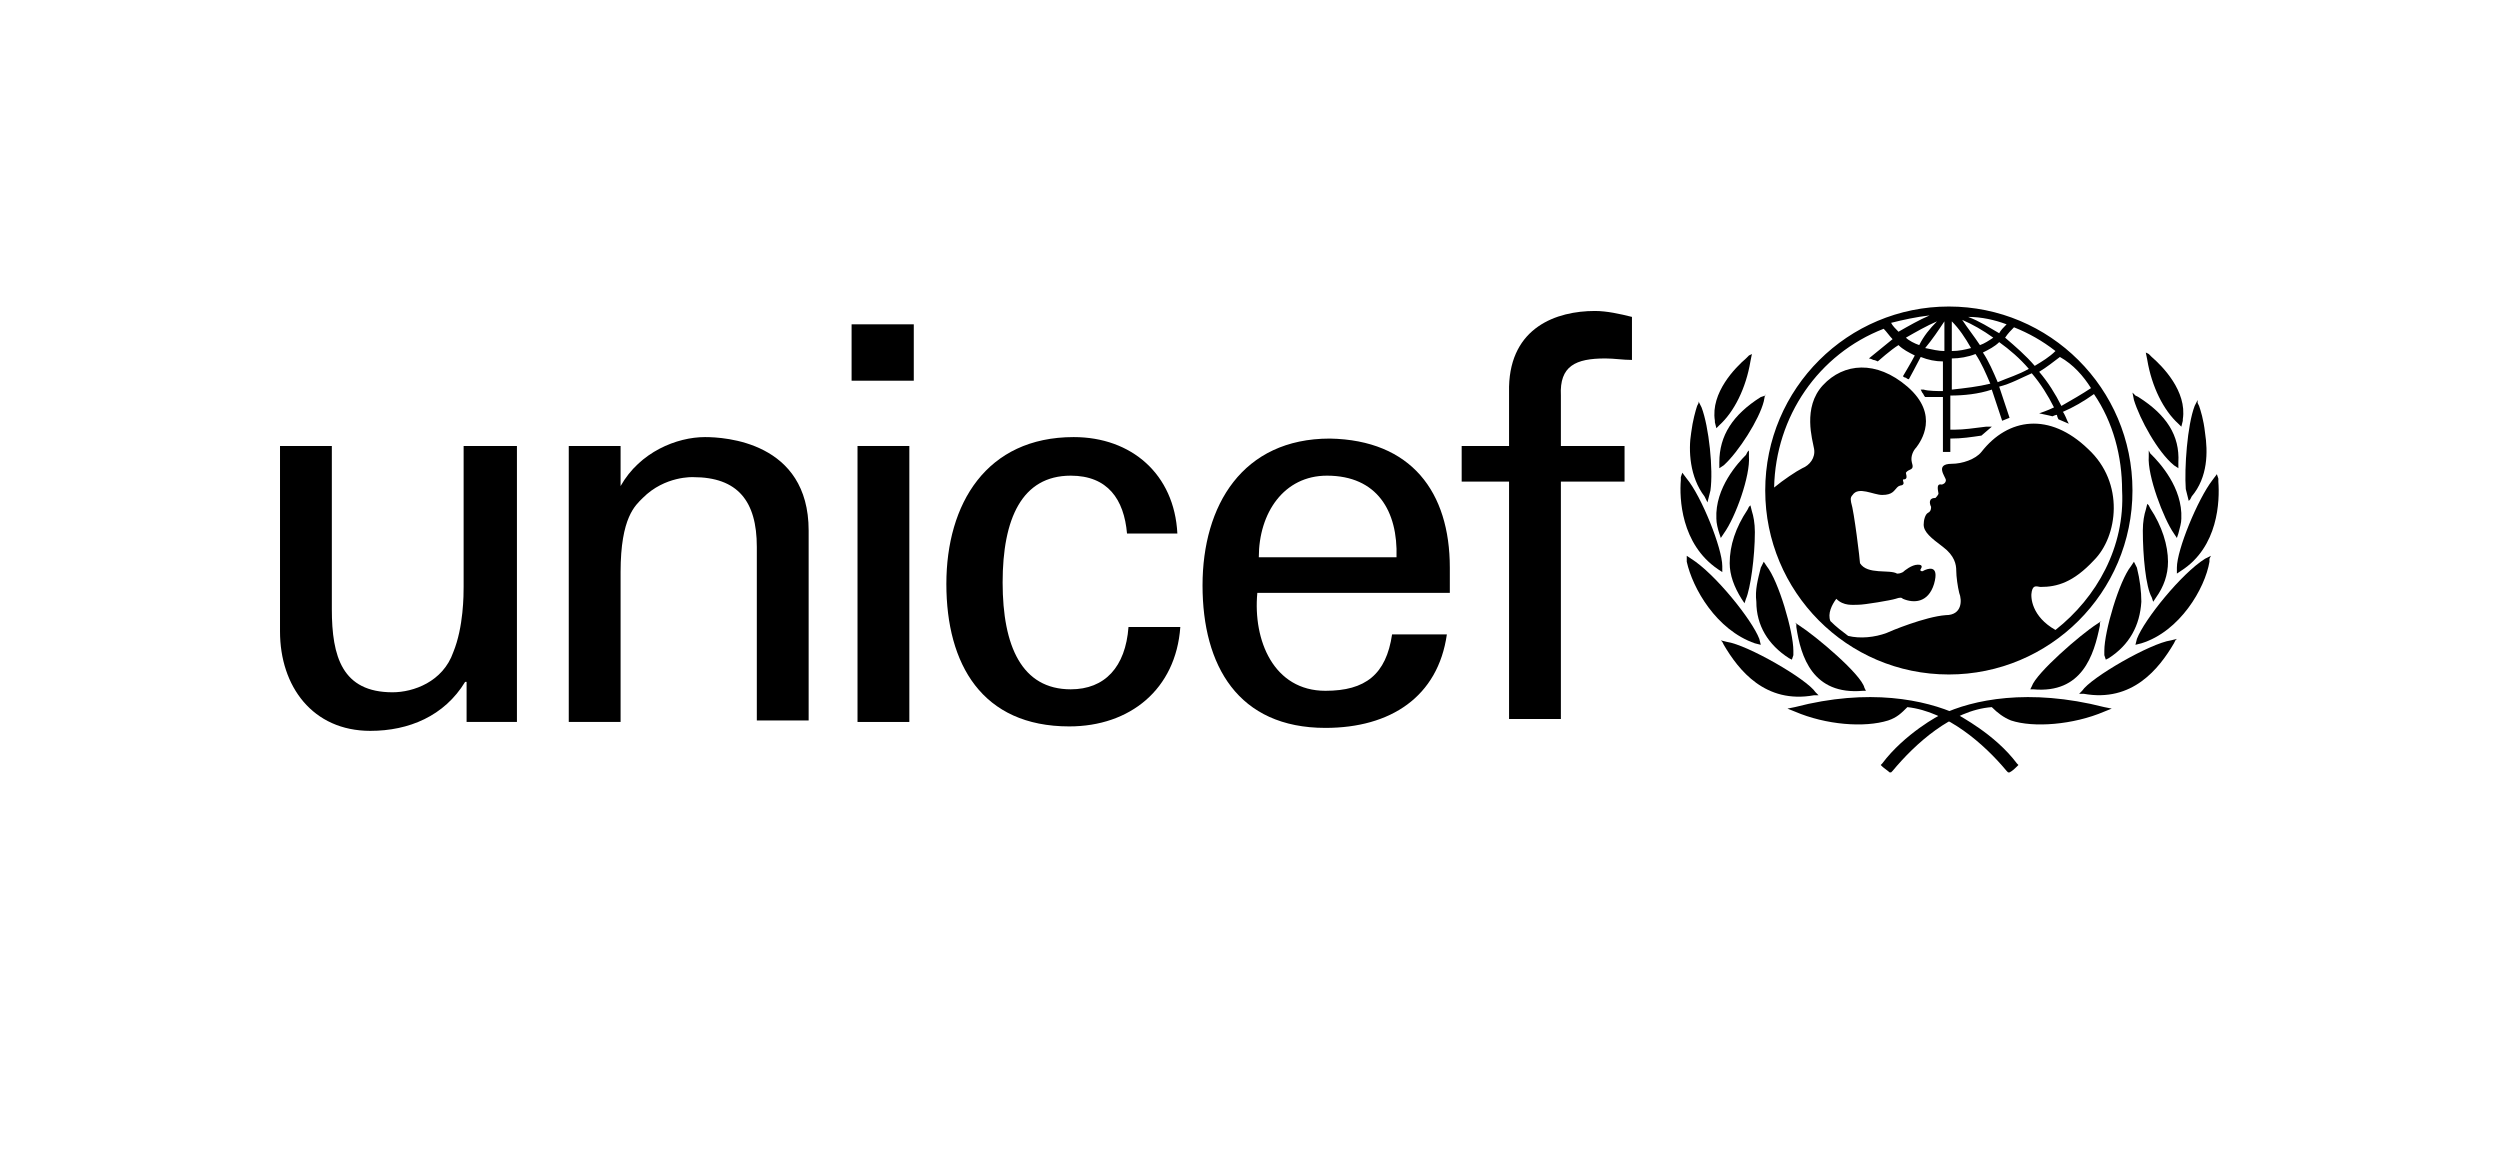 <?xml version="1.0" encoding="UTF-8"?>
<svg width="1933px" height="898px" viewBox="0 0 1933 898" version="1.1" xmlns="http://www.w3.org/2000/svg" xmlns:xlink="http://www.w3.org/1999/xlink">
    <title>unicef-logo</title>
    <defs>
        <path d="M0,0 L1932,0 L1932,898 L0,898 L0,0 Z" id="path-1"></path>
    </defs>
    <g id="unicef-logo" stroke="none" fill="none" transform="translate(0.336, 0)" xlink:href="#path-1" fill-rule="evenodd" stroke-width="1">
        <g id="Unicef" transform="translate(216.168, 237)" fill="#000000">
            <path d="M1290.344,0 C1212.489,0 1148.372,63.097 1148.372,142.254 C1148.372,220.265 1211.344,284.509 1290.344,284.509 C1368.2,284.509 1432.317,221.412 1432.317,142.254 C1432.317,63.097 1368.2,0 1290.344,0 M1400.258,63.097 C1393.389,67.686 1385.374,72.274 1377.36,76.863 C1372.78,67.686 1367.055,58.508 1360.185,50.477 C1365.91,47.036 1371.635,42.447 1376.215,39.005 C1386.519,44.741 1394.534,53.919 1400.258,63.097 M1340.722,16.061 C1352.171,20.65 1362.475,26.386 1372.78,34.416 C1368.2,39.005 1362.475,42.447 1356.751,45.889 C1349.881,37.858 1341.866,30.975 1333.852,24.091 C1336.142,20.65 1338.432,18.355 1340.722,16.061 M1352.171,48.183 C1344.156,52.772 1336.142,55.066 1328.127,58.508 C1324.692,50.477 1321.258,42.447 1316.678,35.564 C1321.258,33.269 1325.837,30.975 1329.272,27.533 C1337.287,33.269 1345.301,40.152 1352.171,48.183 M1334.997,13.767 C1332.707,16.061 1330.417,18.355 1329.272,20.65 C1321.258,16.061 1314.388,11.472 1305.228,8.03 C1315.533,8.03 1325.837,10.325 1334.997,13.767 M1324.692,24.091 C1321.258,26.386 1317.823,28.68 1314.388,29.828 C1309.808,22.944 1305.228,17.208 1300.649,10.325 C1308.663,13.767 1316.678,18.355 1324.692,24.091 M1292.634,11.472 C1298.359,17.208 1302.939,24.091 1307.518,32.122 C1302.939,33.269 1298.359,34.416 1292.634,34.416 L1292.634,11.472 Z M1292.634,40.152 C1298.359,40.152 1305.228,39.005 1310.953,36.711 C1315.533,43.594 1318.968,51.625 1322.403,59.655 C1313.243,61.949 1302.939,63.097 1292.634,64.244 L1292.634,40.152 Z M1286.909,11.472 L1286.909,34.416 C1282.33,34.416 1277.75,33.269 1272.025,32.122 C1277.75,25.239 1282.33,18.355 1286.909,11.472 M1267.446,29.828 C1264.011,28.68 1259.431,26.386 1257.141,24.091 C1265.156,19.503 1273.17,14.914 1281.185,11.472 C1275.46,17.208 1270.88,22.944 1267.446,29.828 M1275.46,6.883 C1267.446,10.325 1259.431,14.914 1251.416,19.503 C1249.127,17.208 1246.837,14.914 1245.692,12.619 C1254.851,10.325 1265.156,8.03 1275.46,6.883 M1372.78,250.092 C1354.461,239.767 1353.316,224.854 1354.461,220.265 C1355.606,214.529 1359.041,216.823 1361.33,216.823 C1373.925,216.823 1386.519,213.382 1402.548,196.173 C1420.867,177.818 1426.592,136.518 1397.968,110.132 C1368.2,81.452 1336.142,86.041 1315.533,112.427 C1310.953,118.163 1300.649,121.605 1292.634,121.605 C1278.895,121.605 1288.054,131.929 1288.054,134.224 C1288.054,136.518 1285.765,137.666 1284.62,137.666 C1280.04,136.518 1282.33,143.402 1282.33,144.549 C1282.33,145.696 1280.04,147.99 1280.04,147.99 C1274.315,147.99 1275.46,152.579 1276.605,154.874 C1276.605,156.021 1276.605,158.315 1274.315,159.463 C1272.025,160.61 1270.88,165.199 1270.88,168.64 C1270.88,174.376 1276.605,178.965 1285.765,185.848 C1294.924,192.732 1296.069,199.615 1296.069,204.204 C1296.069,208.793 1297.214,216.823 1298.359,221.412 C1300.649,227.148 1300.649,238.62 1288.054,238.62 C1272.025,239.767 1244.547,251.24 1242.257,252.387 C1233.097,255.828 1221.648,256.976 1212.489,254.681 C1207.909,251.24 1203.329,247.798 1198.749,243.209 C1196.459,237.473 1199.894,230.59 1203.329,226.001 C1209.054,231.737 1215.923,230.59 1220.503,230.59 C1225.083,230.59 1245.692,227.148 1249.127,226.001 C1252.561,224.854 1253.706,224.854 1254.851,226.001 C1262.866,229.443 1274.315,229.443 1278.895,214.529 C1283.475,198.468 1273.17,203.057 1270.88,204.204 C1269.735,205.351 1267.446,204.204 1268.59,203.057 C1270.88,199.615 1267.446,199.615 1266.301,199.615 C1261.721,199.615 1255.996,204.204 1254.851,205.351 C1252.561,206.498 1251.416,206.498 1250.271,206.498 C1244.547,203.057 1227.373,207.646 1221.648,198.468 C1221.648,196.173 1217.068,158.315 1214.778,151.432 C1214.778,150.285 1213.633,147.99 1215.923,145.696 C1220.503,138.813 1231.952,145.696 1238.822,145.696 C1246.837,145.696 1247.982,142.254 1250.271,139.96 C1252.561,137.666 1253.706,138.813 1254.851,137.666 C1255.996,136.518 1254.851,135.371 1254.851,134.224 C1254.851,133.077 1255.996,134.224 1257.141,133.077 C1258.286,131.929 1257.141,129.635 1257.141,128.488 C1259.431,125.046 1264.011,127.341 1261.721,120.457 C1260.576,115.868 1262.866,111.28 1265.156,108.985 C1268.59,104.396 1283.475,83.747 1258.286,61.949 C1234.242,41.3 1209.054,43.594 1193.025,60.802 C1176.995,78.01 1185.01,103.249 1186.155,110.132 C1187.3,117.016 1182.72,122.752 1176.995,125.046 C1172.416,127.341 1162.111,134.224 1155.242,139.96 C1156.387,84.894 1189.59,36.711 1239.967,17.208 C1242.257,19.503 1244.547,22.944 1246.837,25.239 C1241.112,29.828 1228.518,40.152 1228.518,40.152 C1228.518,40.152 1229.663,40.152 1231.952,41.3 C1233.097,41.3 1235.387,42.447 1235.387,42.447 C1235.387,42.447 1245.692,33.269 1251.416,29.828 C1254.851,33.269 1259.431,35.564 1264.011,37.858 C1261.721,42.447 1254.851,53.919 1254.851,53.919 C1254.851,53.919 1255.996,55.066 1257.141,55.066 C1258.286,56.213 1259.431,56.213 1259.431,56.213 C1259.431,56.213 1266.301,43.594 1268.59,39.005 C1274.315,41.3 1280.04,42.447 1285.765,42.447 L1285.765,65.391 C1282.33,65.391 1274.315,65.391 1270.88,64.244 L1268.59,64.244 L1269.735,66.538 C1270.88,67.686 1270.88,68.833 1272.025,69.98 L1272.025,69.98 L1272.025,69.98 C1274.315,69.98 1282.33,69.98 1285.765,69.98 L1285.765,112.427 L1291.489,112.427 L1291.489,102.102 C1300.649,102.102 1307.518,100.955 1315.533,99.808 L1315.533,99.808 L1323.547,92.924 L1318.968,92.924 C1309.808,94.071 1301.794,95.219 1294.924,95.219 C1294.924,95.219 1292.634,95.219 1291.489,95.219 L1291.489,68.833 C1301.794,68.833 1313.243,67.686 1323.547,64.244 C1325.837,71.127 1331.562,88.335 1331.562,88.335 L1337.287,86.041 C1337.287,86.041 1331.562,68.833 1329.272,61.949 C1338.432,59.655 1346.446,55.066 1354.461,51.625 C1361.33,59.655 1367.055,68.833 1371.635,78.01 C1367.055,80.305 1360.185,82.599 1360.185,82.599 C1365.91,83.747 1370.49,84.894 1370.49,84.894 C1370.49,84.894 1372.78,83.747 1373.925,83.747 C1373.925,84.894 1375.07,87.188 1375.07,87.188 L1383.084,90.63 L1381.939,88.335 C1381.939,88.335 1379.649,82.599 1378.504,81.452 C1386.519,78.01 1394.534,73.422 1402.548,67.686 C1417.432,89.483 1424.302,115.868 1424.302,142.254 C1426.592,185.848 1404.838,224.854 1372.78,250.092" id="Shape" fill-rule="nonzero"></path>
            <path d="M1135.778,37.858 L1133.488,40.152 C1125.473,47.036 1106.009,66.538 1109.444,88.335 C1109.444,88.335 1109.444,89.483 1109.444,89.483 C1109.444,89.483 1110.589,94.071 1110.589,94.071 L1112.879,91.777 C1124.328,81.452 1133.488,63.097 1136.923,42.447 L1138.068,36.711 L1135.778,37.858 Z" id="Path" fill-rule="nonzero"></path>
            <path d="M1096.85,74.569 L1095.705,76.863 C1094.56,80.305 1092.27,88.335 1091.125,97.513 C1088.835,111.28 1089.98,131.929 1101.43,146.843 C1101.43,146.843 1102.575,149.138 1102.575,149.138 L1103.72,151.432 L1106.009,142.254 C1108.299,126.193 1104.864,92.924 1099.14,78.01 L1096.85,73.422 L1096.85,74.569 Z" id="Path" fill-rule="nonzero"></path>
            <path d="M1083.111,131.929 L1083.111,134.224 C1081.966,147.99 1083.111,183.554 1111.734,203.057 C1111.734,203.057 1115.169,205.351 1115.169,205.351 L1115.169,200.762 C1115.169,186.996 1099.14,146.843 1087.69,133.077 L1084.256,128.488 L1083.111,131.929 Z" id="Path" fill-rule="nonzero"></path>
            <path d="M1087.69,195.026 L1087.69,197.321 C1092.27,217.97 1110.589,250.092 1140.358,260.417 L1144.937,261.565 L1143.792,256.976 C1138.068,242.062 1109.444,206.498 1091.125,195.026 L1087.69,192.732 L1087.69,195.026 Z" id="Path" fill-rule="nonzero"></path>
            <path d="M1148.372,68.833 L1144.937,69.98 C1123.183,83.747 1112.879,99.808 1112.879,120.457 L1112.879,125.046 L1116.314,122.752 C1127.763,112.427 1143.792,87.188 1147.227,73.422 L1148.372,67.686 L1148.372,68.833 Z" id="Path" fill-rule="nonzero"></path>
            <path d="M1134.633,112.427 L1133.488,114.721 C1127.763,120.457 1109.444,139.96 1110.589,164.051 C1110.589,167.493 1111.734,172.082 1112.879,175.524 L1114.024,178.965 L1116.314,175.524 C1125.473,162.904 1136.923,130.782 1135.778,115.868 L1135.778,111.28 L1134.633,112.427 Z" id="Path" fill-rule="nonzero"></path>
            <path d="M1135.778,154.874 L1134.633,157.168 C1125.473,170.935 1120.894,184.701 1120.894,198.468 C1120.894,207.646 1124.328,216.823 1130.053,226.001 L1132.343,229.443 L1133.488,226.001 C1136.923,217.97 1140.358,193.879 1140.358,174.376 C1140.358,167.493 1139.213,161.757 1138.068,158.315 L1136.923,153.727 L1135.778,154.874 Z" id="Path" fill-rule="nonzero"></path>
            <path d="M1146.082,199.615 L1144.937,201.909 C1142.647,211.087 1140.358,219.118 1141.502,228.295 C1141.502,246.651 1150.662,261.565 1166.691,271.889 L1168.981,273.037 L1170.126,269.595 C1170.126,269.595 1170.126,266.153 1170.126,266.153 C1170.126,251.24 1158.677,212.234 1149.517,200.762 L1147.227,197.321 L1146.082,199.615 Z" id="Path" fill-rule="nonzero"></path>
            <path d="M1115.169,259.27 L1116.314,261.565 C1127.763,281.067 1148.372,307.453 1186.155,300.57 L1189.59,300.57 L1187.3,298.275 C1180.43,287.95 1134.633,261.565 1118.604,259.27 L1114.024,258.123 L1115.169,259.27 Z" id="Path" fill-rule="nonzero"></path>
            <path d="M1171.271,309.747 L1171.271,309.747 L1165.546,310.895 L1171.271,313.189 C1195.314,323.514 1225.083,325.808 1243.402,320.072 C1250.271,317.778 1253.706,314.336 1258.286,309.747 C1289.199,313.189 1317.823,338.428 1334.997,359.078 C1334.997,359.078 1336.142,360.225 1336.142,360.225 L1337.287,360.225 C1339.577,359.078 1341.866,356.783 1343.011,355.636 L1344.156,354.489 L1343.011,353.342 C1325.837,330.397 1298.359,316.631 1297.214,315.484 C1272.025,304.011 1228.518,294.834 1171.271,309.747" id="Path" fill-rule="nonzero"></path>
            <path d="M1172.416,245.504 L1172.416,247.798 C1175.851,270.742 1185.01,300.57 1223.938,297.128 L1226.228,297.128 L1225.083,294.834 C1222.793,284.509 1187.3,254.681 1174.706,246.651 L1171.271,244.356 L1172.416,245.504 Z" id="Path" fill-rule="nonzero"></path>
            <path d="M1442.621,35.564 L1443.766,41.3 C1447.201,61.949 1456.36,80.305 1467.81,90.63 L1470.099,92.924 C1470.099,92.924 1471.244,88.335 1471.244,88.335 C1471.244,88.335 1471.244,87.188 1471.244,87.188 C1474.679,65.391 1455.215,45.889 1447.201,39.005 L1444.911,36.711 L1442.621,35.564 Z" id="Path" fill-rule="nonzero"></path>
            <path d="M1482.694,72.274 L1480.404,76.863 C1474.679,91.777 1472.389,125.046 1473.534,141.107 L1475.824,150.285 L1476.969,149.138 C1476.969,149.138 1478.114,146.843 1478.114,146.843 C1490.708,131.929 1490.708,112.427 1488.418,97.513 C1487.274,87.188 1484.984,80.305 1483.839,76.863 L1482.694,74.569 L1482.694,72.274 Z" id="Path" fill-rule="nonzero"></path>
            <path d="M1497.578,129.635 L1494.143,134.224 C1482.694,149.138 1466.665,188.143 1466.665,201.909 L1466.665,206.498 C1466.665,206.498 1470.099,204.204 1470.099,204.204 C1498.723,185.848 1499.868,150.285 1498.723,135.371 L1498.723,133.077 L1497.578,129.635 Z" id="Path" fill-rule="nonzero"></path>
            <path d="M1492.998,192.732 L1488.418,195.026 C1470.099,206.498 1441.476,242.062 1435.751,256.976 L1434.606,261.565 L1439.186,260.417 C1468.955,251.24 1488.418,217.97 1491.853,197.321 L1491.853,195.026 L1492.998,192.732 Z" id="Path" fill-rule="nonzero"></path>
            <path d="M1432.317,66.538 L1433.461,72.274 C1438.041,87.188 1451.78,112.427 1464.375,122.752 L1467.81,125.046 L1467.81,120.457 C1468.955,99.808 1458.65,83.747 1436.896,69.98 L1434.606,68.833 L1432.317,66.538 Z" id="Path" fill-rule="nonzero"></path>
            <path d="M1444.911,111.28 L1444.911,115.868 C1443.766,130.782 1456.36,164.051 1464.375,175.524 L1466.665,178.965 L1467.81,175.524 C1468.955,170.935 1470.099,167.493 1470.099,164.051 C1471.244,139.96 1452.925,120.457 1447.201,114.721 L1446.056,113.574 L1444.911,111.28 Z" id="Path" fill-rule="nonzero"></path>
            <path d="M1443.766,152.579 L1442.621,157.168 C1441.476,160.61 1440.331,166.346 1440.331,173.229 C1440.331,192.732 1442.621,216.823 1447.201,224.854 L1448.346,228.295 L1450.636,224.854 C1456.36,216.823 1459.795,207.646 1459.795,197.321 C1459.795,184.701 1455.215,169.787 1446.056,156.021 L1444.911,153.727 L1443.766,152.579 Z" id="Path" fill-rule="nonzero"></path>
            <path d="M1433.461,197.321 L1431.172,200.762 C1422.012,212.234 1410.563,251.24 1410.563,266.153 C1410.563,266.153 1410.563,268.448 1410.563,269.595 L1411.708,273.037 C1411.708,273.037 1413.998,271.889 1413.998,271.889 C1430.027,261.565 1438.041,246.651 1439.186,228.295 C1439.186,220.265 1438.041,211.087 1435.751,201.909 L1434.606,199.615 L1433.461,197.321 Z" id="Path" fill-rule="nonzero"></path>
            <path d="M1466.665,256.976 C1466.665,256.976 1462.085,258.123 1462.085,258.123 C1446.056,260.417 1400.258,286.803 1393.389,297.128 L1391.099,299.423 L1394.534,299.423 C1432.317,306.306 1452.925,279.92 1464.375,260.417 L1465.52,258.123 L1466.665,256.976 Z" id="Path" fill-rule="nonzero"></path>
            <path d="M1284.62,315.484 C1283.475,315.484 1255.996,330.397 1238.822,353.342 L1237.677,354.489 L1238.822,355.636 C1239.967,356.783 1243.402,359.078 1244.547,360.225 L1245.692,360.225 C1245.692,360.225 1246.837,359.078 1246.837,359.078 C1264.011,338.428 1292.634,312.042 1323.547,309.747 C1328.127,314.336 1332.707,317.778 1338.432,320.072 C1355.606,325.808 1386.519,323.514 1410.563,313.189 L1416.287,310.895 L1410.563,309.747 C1352.171,294.834 1308.663,304.011 1284.62,315.484" id="Path" fill-rule="nonzero"></path>
            <path d="M1408.273,243.209 L1404.838,245.504 C1392.244,253.534 1357.896,283.362 1354.461,293.686 L1353.316,295.981 L1355.606,295.981 C1393.389,299.423 1402.548,269.595 1407.128,246.651 L1407.128,244.356 L1408.273,243.209 Z" id="Path" fill-rule="nonzero"></path>
            <path d="M441.946,13.767 L490.033,13.767 L490.033,57.361 L441.946,57.361 L441.946,13.767 Z M446.526,107.838 L486.598,107.838 L486.598,321.22 L446.526,321.22 L446.526,107.838 Z" id="Shape" fill-rule="nonzero"></path>
            <path d="M143.117,107.838 L183.19,107.838 L183.19,321.22 L144.262,321.22 L144.262,290.245 L143.117,290.245 C127.088,316.631 99.61,328.103 69.841,328.103 C25.189,328.103 2.26166649e-13,293.686 2.26166649e-13,251.24 L2.26166649e-13,107.838 L40.073,107.838 L40.073,234.031 C40.073,270.742 48.087,298.275 87.015,298.275 C103.044,298.275 125.943,290.245 133.958,267.301 C141.972,247.798 141.972,222.559 141.972,216.823 L141.972,107.838 L143.117,107.838 Z" id="Path" fill-rule="nonzero"></path>
            <path d="M263.336,138.813 L263.336,138.813 C278.22,112.427 306.843,100.955 328.597,100.955 C343.481,100.955 408.743,104.396 408.743,173.229 L408.743,320.072 L368.67,320.072 L368.67,185.848 C368.67,150.285 353.786,131.929 319.437,131.929 C319.437,131.929 297.684,130.782 280.51,147.99 C274.785,153.727 263.336,162.904 263.336,205.351 L263.336,321.22 L223.263,321.22 L223.263,107.838 L263.336,107.838 L263.336,138.813 Z" id="Path" fill-rule="nonzero"></path>
            <path d="M654.904,175.524 C652.614,149.138 640.02,130.782 611.396,130.782 C573.614,130.782 558.729,164.051 558.729,213.382 C558.729,262.712 573.614,295.981 611.396,295.981 C637.73,295.981 653.759,278.773 656.049,247.798 L696.122,247.798 C692.687,295.981 657.194,324.661 610.252,324.661 C542.7,324.661 515.222,276.478 515.222,214.529 C515.222,152.579 546.135,100.955 613.686,100.955 C658.339,100.955 691.542,129.635 693.832,175.524 L654.904,175.524 Z" id="Path" fill-rule="nonzero"></path>
            <path d="M755.659,221.412 C752.224,258.123 768.253,297.128 808.326,297.128 C839.239,297.128 855.268,284.509 859.848,253.534 L902.211,253.534 C895.341,301.717 858.703,325.808 808.326,325.808 C740.774,325.808 713.296,277.625 713.296,215.676 C713.296,153.727 744.209,102.102 811.761,102.102 C874.732,103.249 904.5,143.402 904.5,201.909 L904.5,221.412 L755.659,221.412 Z M863.283,193.879 C864.428,158.315 848.399,130.782 809.471,130.782 C776.267,130.782 756.804,159.463 756.804,193.879 L863.283,193.879 Z" id="Shape" fill-rule="nonzero"></path>
            <path d="M950.298,318.925 L950.298,135.371 L913.66,135.371 L913.66,107.838 L950.298,107.838 L950.298,61.949 C951.443,16.061 986.936,3.442 1016.704,3.442 C1025.864,3.442 1036.168,5.736 1045.328,8.03 L1045.328,41.3 C1038.458,41.3 1031.588,40.152 1024.719,40.152 C1001.82,40.152 989.226,45.889 990.371,68.833 L990.371,107.838 L1039.603,107.838 L1039.603,135.371 L990.371,135.371 L990.371,318.925 L950.298,318.925 Z" id="Path" fill-rule="nonzero"></path>
        </g>
    </g>
</svg>